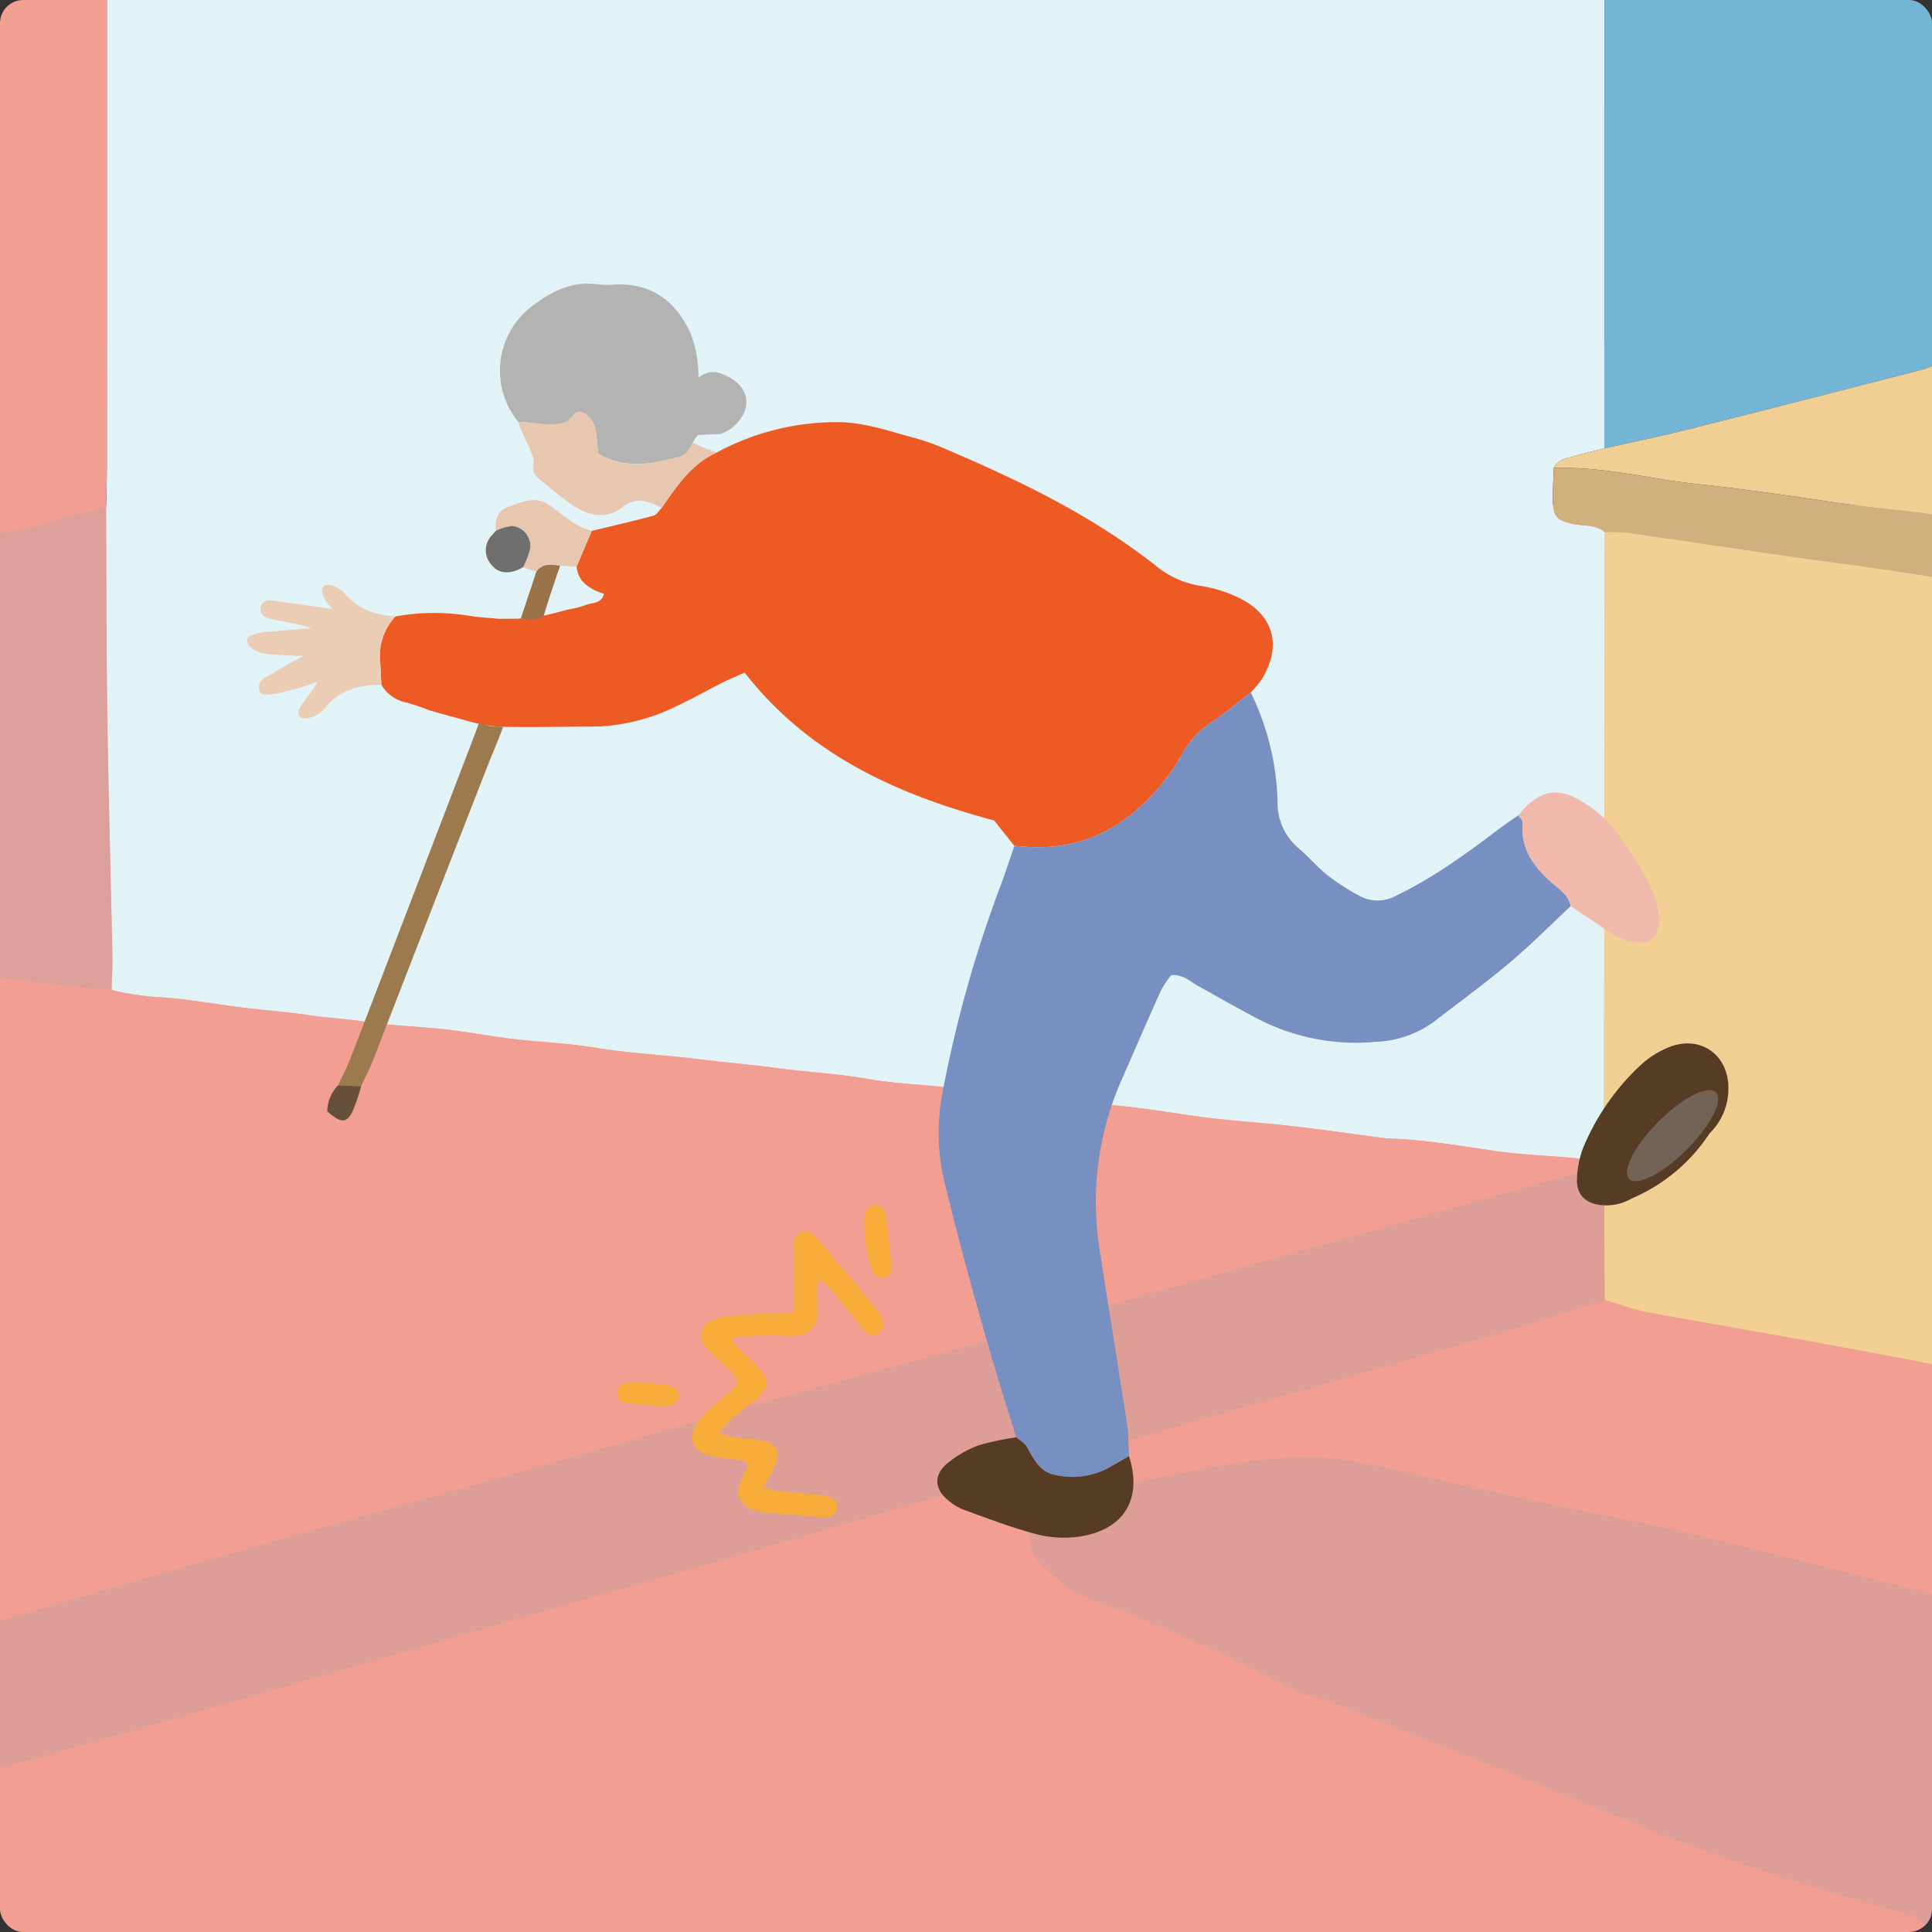 <svg xmlns="http://www.w3.org/2000/svg" xmlns:xlink="http://www.w3.org/1999/xlink" width="334" height="334" viewBox="0 0 334 334">
  <rect x="0" y="0" width="334" height="334" fill="#333333" stroke="none"/>
  <defs>
    <clipPath id="clip-path">
      <rect id="Rectangle_177" data-name="Rectangle 177" width="334" height="334" rx="4" transform="translate(4865.331 3948.451)" fill="none"/>
    </clipPath>
  </defs>
  <g id="Group_792" data-name="Group 792" transform="translate(-4865.331 -3948.451)" clip-path="url(#clip-path)">
    <g id="Group_791" data-name="Group 791">
      <g id="Group_790" data-name="Group 790">
        <g id="Group_788" data-name="Group 788">
          <rect id="Rectangle_176" data-name="Rectangle 176" width="367.019" height="259.12" transform="translate(4863.82 4035.779)" fill="#f39e93"/>
          <path id="Path_1644" data-name="Path 1644" d="M4883.8,3902.208l258.9-.02q-.006,61.894-.014,123.787c-1.725.438-3.469.815-5.17,1.333-1.323.4-2.853.533-3.567,2.036-.061,1.821-.188,3.642-.167,5.462.033,2.863.59,3.544,3.239,4.178,1.924.46,4.067.051,5.753,1.453q-.036,25.348-.072,50.7-.039,29.25-.075,58.5l-2.107.083a9.49,9.49,0,0,0-2.476-1c-4.777-.48-9.6-.612-14.342-1.3-6.213-.909-12.4-1.982-18.69-2.162a16.606,16.606,0,0,1-1.652-.218c-4.934-.648-9.861-1.36-14.8-1.924-4.587-.524-9.2-.805-13.785-1.35-4.757-.566-9.479-1.436-14.239-1.962-4.956-.546-9.939-.835-14.91-1.251-.55-.046-1.09-.213-1.64-.281-5.123-.631-10.244-1.286-15.373-1.866-4.4-.5-8.864-.644-13.216-1.417-5.283-.939-10.627-1.179-15.923-1.91-4.205-.581-8.462-.9-12.655-1.436-6.043-.78-12.142-1.006-18.145-2-4.027-.664-8.067-.945-12.12-1.3-4.767-.416-9.483-1.383-14.242-1.932-4.584-.529-9.233-.592-13.781-1.311-3.3-.523-6.632-.658-9.893-1.155-3.485-.531-6.974-.788-10.459-1.189-4.943-.568-9.85-1.535-14.8-1.869a47.681,47.681,0,0,1-8.757-1.272c.052-2.038.181-4.078.14-6.114-.279-13.7-.672-27.406-.872-41.11-.177-12.054-.151-24.11-.215-36.164.043-2.223.123-4.446.123-6.669Q4883.805,3965.88,4883.8,3902.208Z" fill="#e2f3f8"/>
          <path id="Path_1645" data-name="Path 1645" d="M4884.614,4119.608a47.738,47.738,0,0,0,8.759,1.272c4.954.334,9.861,1.3,14.8,1.869,3.485.4,6.974.658,10.459,1.189,3.261.5,6.591.632,9.893,1.155,4.548.719,9.2.782,13.781,1.311,4.759.549,9.475,1.516,14.242,1.932,4.053.354,8.093.635,12.12,1.3,6,.99,12.1,1.216,18.145,2,4.193.541,8.45.855,12.655,1.436,5.3.731,10.64.971,15.923,1.91,4.352.773,8.812.92,13.216,1.417,5.129.58,10.25,1.235,15.373,1.866.55.068,1.09.235,1.64.281,4.971.416,9.954.705,14.91,1.251,4.76.526,9.482,1.4,14.239,1.962,4.584.545,9.2.826,13.785,1.35,4.943.564,9.87,1.276,14.8,1.924a16.606,16.606,0,0,0,1.652.218c6.294.18,12.477,1.253,18.69,2.162,4.742.693,9.565.825,14.342,1.3a9.47,9.47,0,0,1,2.475,1c-1.286,1.58-3.259,1.653-4.989,2.161-6.384,1.875-12.805,3.624-19.208,5.434q-16.017,4.529-32.03,9.072-17.88,5.058-35.763,10.112c-6.226,1.773-12.413,3.685-18.648,5.425-10.328,2.881-20.7,5.622-31.019,8.52-10.861,3.05-21.682,6.238-32.533,9.324-11.737,3.339-23.49,6.622-35.232,9.941-10.678,3.018-21.361,6.018-32.025,9.087-11.728,3.376-23.436,6.821-35.153,10.236-.059-2.036-.166-4.073-.167-6.11q-.016-49.5,0-98.993c0-2.22.16-4.44.243-6.659C4869.087,4117.757,4880.949,4119.542,4884.614,4119.608Z" fill="#f39e93"/>
          <path id="Path_1646" data-name="Path 1646" d="M5230.013,4170.818q-.177,9.444-.354,18.889a9.539,9.539,0,0,1-2.214.1q-10.065-1.885-20.11-3.867c-4.349-.856-8.675-1.825-13.029-2.647-7.794-1.471-15.6-2.886-23.4-4.294-6.9-1.246-13.826-2.382-20.712-3.711-2.525-.487-4.97-1.386-7.451-2.1q-.055-11.778-.11-23.555.037-29.249.075-58.5.034-25.348.072-50.7a28.632,28.632,0,0,1,3.329.057c3.644.474,7.277,1.031,10.914,1.561,6.543.953,13.085,1.924,19.631,2.859,3.821.546,7.653,1.014,11.474,1.559,4,.571,7.987,1.227,11.989,1.782,3.643.505,7.322.788,10.943,1.412,6.539,1.126,13.069,2.21,19.739,1.954.046,1.3.132,2.6.13,3.9q-.07,53.787-.19,107.574C5230.728,4165.668,5230.265,4168.243,5230.013,4170.818Z" fill="#f2cf93"/>
          <path id="Path_1647" data-name="Path 1647" d="M5222.583,4230.442q2.578.757,5.153,1.519c.123,1.473.354,2.943.358,4.414q.052,20.3.036,40.594c0,.926.034,1.858-.051,2.778-.189,2.036-1.064,2.852-3.241,3.031-.922.075-1.854.036-2.781.039-1.484.006-2.969-.014-4.453,0-6.485.086-12.968.156-19.342-1.342-1.441-2.017-3.82-2.216-5.888-2.819-14.375-4.191-28.7-8.514-42.575-14.2q-11.283-4.627-22.6-9.179-16.733-6.688-33.51-13.268a14.92,14.92,0,0,0-2.712-.534l-4.531-2.093a256.75,256.75,0,0,0-29.493-13.337c-2.054-.771-4.079-1.618-6.119-2.429-1.291-1.035-2.6-2.052-3.865-3.113-3.652-3.057-4.4-5.71-2.94-10.3.536-1.684,2.216-3.172,3.711-2.556,3.029,1.247,5.375-.113,7.942-1.181a29.742,29.742,0,0,1,5.317-1.595c5.43-1.14,10.864-2.275,16.332-3.211,3.458-.592,6.97-.915,10.471-1.2,7.7-.633,15.089,1.293,22.5,2.937,7.591,1.682,15.174,3.4,22.777,5.028,7.959,1.7,15.982,3.127,23.9,5.014,13.508,3.223,26.971,6.646,40.419,10.116C5205.827,4225.722,5214.191,4228.136,5222.583,4230.442Z" fill="#ce9e9b" opacity="0.6" style="mix-blend-mode: multiply;isolation: isolate"/>
          <path id="Path_1648" data-name="Path 1648" d="M5142.629,4149.634q.056,11.778.109,23.555c-3.428,1.117-6.881,2.167-10.275,3.382-1.485.532-45.145,13.227-46,13.428-2.093.489-35.548,10.337-36.765,10.692-5.456,1.591-65.855,19.331-67.077,19.675q-15.7,4.41-31.345,8.987c-1,.294-85.935,25.136-87.347,25.118q0-12.721,0-25.442c11.719-3.415,23.427-6.86,35.155-10.236,10.664-3.069,21.347-6.069,32.025-9.087,11.742-3.319,23.5-6.6,35.232-9.941,10.851-3.086,21.672-6.274,32.533-9.324,10.323-2.9,20.691-5.639,31.019-8.52,6.235-1.74,12.422-3.652,18.648-5.425q17.873-5.091,35.763-10.112,16.017-4.53,32.03-9.072c6.4-1.81,12.824-3.559,19.208-5.434,1.73-.508,3.7-.581,4.989-2.161Z" fill="#ce9e9b" opacity="0.6" style="mix-blend-mode: multiply;isolation: isolate"/>
          <path id="Path_1649" data-name="Path 1649" d="M5142.688,4025.975q.007-61.893.014-123.787l56.945.012q.015,54.672.028,109.345a9.607,9.607,0,0,1-1.525.679c-13.621,3.5-27.238,7.012-40.877,10.441C5152.44,4023.88,5147.551,4024.878,5142.688,4025.975Z" fill="#74b5d6"/>
          <path id="Path_1650" data-name="Path 1650" d="M5199.675,4011.545q-.013-54.672-.028-109.345,12.242,0,24.483,0c1.113,0,2.229-.02,3.336.067a2.246,2.246,0,0,1,2.236,2.587,4.674,4.674,0,0,1-.134,1.649c-1.236,3.03-.887,6.2-.892,9.332-.021,12.787-.043,25.574.025,38.361.011,2.192.478,4.379.7,6.572.149,1.467.33,2.94.338,4.411.038,6.3.067,12.6-.013,18.9-.023,1.826-.442,3.645-.635,5.471-.173,1.649-.387,3.3-.408,4.956-.086,6.856-.1,13.712-.148,20.566-8.929-.927-17.86-1.84-26.786-2.8A9.389,9.389,0,0,1,5199.675,4011.545Z" fill="#e2f3f8"/>
          <path id="Path_1651" data-name="Path 1651" d="M4883.8,3902.208q0,63.672-.009,127.343c0,2.223-.08,4.446-.122,6.667-3.008.749-6.047,1.4-9.017,2.278a46.773,46.773,0,0,1-10.709,2.235c-.071-1.849-.2-3.7-.2-5.546q-.035-63.924-.052-127.849c0-6.329-.087-6.262,5.983-6.231,3.523.018,7.046-.009,10.57-.009C4881.542,3901.095,4882.864,3901.041,4883.8,3902.208Z" fill="#f39e93"/>
          <path id="Path_1652" data-name="Path 1652" d="M5199.675,4011.545a9.389,9.389,0,0,0,2.075.731c8.926.96,17.857,1.873,26.786,2.8,1.479.892,2.476,1.922,2.432,3.92-.165,7.551-.159,15.1-.216,22.658-3.1-.388-6.2-.79-9.3-1.16-4.019-.479-8.052-.853-12.059-1.419-3.818-.538-7.6-1.347-11.416-1.885s-7.682-.834-11.512-1.339c-4.734-.623-9.451-1.368-14.179-2.031-2.912-.409-5.831-.771-8.749-1.138-3.651-.458-7.328-.763-10.952-1.38-6.174-1.051-12.335-2.12-18.632-1.958.714-1.5,2.244-1.633,3.567-2.036,1.7-.518,3.445-.9,5.17-1.333,4.863-1.1,9.752-2.1,14.585-3.31,13.639-3.429,27.256-6.943,40.877-10.441A9.607,9.607,0,0,0,5199.675,4011.545Z" fill="#f1cf94"/>
          <path id="Path_1653" data-name="Path 1653" d="M4863.944,4040.731a46.773,46.773,0,0,0,10.709-2.235c2.97-.88,6.009-1.529,9.017-2.278.063,12.056.037,24.112.214,36.166.2,13.7.593,27.406.872,41.11.041,2.036-.088,4.076-.14,6.114-3.667-.066-20.616-2.341-20.616-2.341s-.213-2.581-.214-3.871q-.02-34.672,0-69.343C4863.784,4042.945,4863.888,4041.838,4863.944,4040.731Z" fill="#cfa09d" opacity="0.6" style="mix-blend-mode: multiply;isolation: isolate"/>
          <path id="Path_1654" data-name="Path 1654" d="M5133.951,4029.344c6.3-.162,12.458.907,18.632,1.958,3.624.617,7.3.922,10.952,1.38,2.918.367,5.837.729,8.749,1.138,4.728.663,9.445,1.408,14.179,2.031,3.83.5,7.688.8,11.512,1.339s7.6,1.347,11.416,1.885c4.007.566,8.04.94,12.059,1.419,3.1.37,6.2.772,9.3,1.16q.021,4.983.044,9.967c-6.671.256-13.2-.828-19.74-1.954-3.621-.624-7.3-.907-10.943-1.412-4-.555-7.989-1.211-11.989-1.782-3.821-.545-7.653-1.013-11.474-1.559-6.546-.935-13.088-1.906-19.631-2.859-3.637-.53-7.27-1.087-10.914-1.561a28.632,28.632,0,0,0-3.329-.057c-1.686-1.4-3.829-.993-5.753-1.453-2.649-.634-3.206-1.315-3.239-4.178C5133.763,4032.986,5133.89,4031.165,5133.951,4029.344Z" fill="#d1b080"/>
        </g>
        <g id="Group_789" data-name="Group 789">
          <path id="Path_1655" data-name="Path 1655" d="M4954.937,4055.429l.447-.08c1.719.34,7.168-1.312,8.344-1.564a17.034,17.034,0,0,0,3-.783c1.011-.423,2.5-.088,3.03-1.881-2.323-.793-4.442-1.9-4.745-4.7l2.616-6.19c3.55-.858,7.112-1.675,10.64-2.618.556-.149.96-.866,1.425-1.319,2.623-3.756,5.126-7.641,9.551-9.619a43.644,43.644,0,0,1,21.339-5.242c4.569.116,8.769,1.655,13.078,2.789a42.308,42.308,0,0,1,5.814,2.145c12.542,5.369,24.77,11.313,35.568,19.806a16.144,16.144,0,0,0,7.882,3.569,23.045,23.045,0,0,1,6.39,1.973c6.159,2.873,7.721,8.271,4.2,14.079a20.455,20.455,0,0,1-1.955,2.368c-2.163,1.663-4.261,3.433-6.52,4.967a16.164,16.164,0,0,0-5.266,5.522,31.548,31.548,0,0,1-2.169,3.493c-6.307,8.5-14.336,13.6-25.369,12.665-.514-.043-1.027-.079-1.541-.119l-3.489-4.387c-16.716-4.491-32.031-11.307-43.132-25.567-1.355.6-2.6,1.1-3.793,1.7-2.761,1.387-5.454,2.916-8.254,4.218a33.939,33.939,0,0,1-13.368,3.4c-5.778.028-11.577.15-17.37.033a30.389,30.389,0,0,1-5.467-1.1c-2.108-.583-4.226-1.134-6.322-1.761a39.616,39.616,0,0,0-3.815-1.3,6.443,6.443,0,0,1-4.422-3.109c-.071-1.332-.119-2.665-.217-4a9.98,9.98,0,0,1,2.646-7.8,37.887,37.887,0,0,1,13.568.03l4.365.385c1.089-.009,2.178-.018,3.261-.025A.42.42,0,0,0,4954.937,4055.429Z" fill="#ee5a24"/>
          <path id="Path_1656" data-name="Path 1656" d="M5040.694,4094.692c.514.04,1.027.076,1.541.119,11.033.932,19.062-4.164,25.369-12.665a31.548,31.548,0,0,0,2.169-3.493,16.164,16.164,0,0,1,5.266-5.522c2.259-1.534,4.357-3.3,6.52-4.967a45.388,45.388,0,0,1,4.632,18.868,10.249,10.249,0,0,0,3.7,8.114c1.706,1.436,3.141,3.2,4.887,4.58a40.546,40.546,0,0,0,5.592,3.615,6.569,6.569,0,0,0,6.394-.085c6.4-3.086,12.075-7.235,17.7-11.489,1.093-.827,2.237-1.585,3.357-2.374.261.428.779.876.745,1.278-.388,4.582,1.986,7.711,5.21,10.527,1.237,1.081,2.786,2.047,3.081,3.921-3.513,3.277-6.9,6.7-10.573,9.791-4.2,3.535-8.654,6.775-13.006,10.132a18.064,18.064,0,0,1-10.076,3.512,36.759,36.759,0,0,1-20.022-3.765c-3.654-1.905-7.238-3.945-10.837-5.954-1.328-.742-2.439-1.95-4.532-1.816a18.078,18.078,0,0,0-1.784,2.686c-2.263,5.01-4.44,10.058-6.643,15.094a52.1,52.1,0,0,0-4.018,29.22c1.547,10.186,3.235,20.35,4.794,30.534.284,1.854.246,3.756.358,5.637-1.167.672-2.33,1.35-3.5,2.012a13.311,13.311,0,0,1-9.37,1.213c-2.553-.5-3.661-2.753-4.812-4.863-.365-.668-1.2-1.081-1.814-1.611q-6.867-21.576-12.276-43.561a36.729,36.729,0,0,1-.426-16.3,213.448,213.448,0,0,1,9.66-34.637C5038.958,4099.886,5039.792,4097.276,5040.694,4094.692Z" fill="#788fc1"/>
          <path id="Path_1657" data-name="Path 1657" d="M4954.938,4021.394a13.97,13.97,0,0,1,2.407-20.037c3.377-2.6,6.984-4.388,11.433-3.739a17.454,17.454,0,0,0,3.094.016c6.311-.217,10.349,3.026,12.871,8.5a20.56,20.56,0,0,1,1.322,7.658,3.757,3.757,0,0,1,4.019-.721c4.93,1.86,5.775,6.12,1.636,9.485a9.325,9.325,0,0,1-1.832.917l-3.822.17c-1.4,1.133-1.06,3.253-2.877,3.706-4.8,1.2-9.6,2.42-14.459-.508-.131-1.308-.195-2.65-.414-3.967a2.8,2.8,0,0,0-2.8-2.475c-.674-.036-1.405.768-1.984,1.027C4960.759,4022.665,4957.815,4021.358,4954.938,4021.394Z" fill="#b3b3b2"/>
          <path id="Path_1658" data-name="Path 1658" d="M4992.8,4187.344c-.343-1.485-1.6-2.2-2.565-3.149a36.925,36.925,0,0,1-2.913-2.92,2.683,2.683,0,0,1,1.034-4.431,8.518,8.518,0,0,1,2.752-.8c2.461-.262,4.935-.4,7.405-.567,1.348-.094,2.742.24,4.048-.339v-8.311c0-.963-.01-1.927,0-2.891a2.284,2.284,0,0,1,1.25-2.4c1.265-.535,2.083.22,2.848,1.065.276.306.54.625.806.941,2.927,3.475,5.867,6.939,8.768,10.436a13.4,13.4,0,0,1,1.584,2.4,1.9,1.9,0,0,1-.609,2.553,1.762,1.762,0,0,1-2.519-.548c-2-2.451-3.979-4.915-5.988-7.356-.4-.489-.905-.9-1.528-1.507-.969,1.4-.665,2.66-.56,3.8.4,4.3-.684,6.385-5.851,6.05-2.329-.151-4.681.027-7.021.086a17.083,17.083,0,0,0-1.907.3,10.528,10.528,0,0,0,1.017,1.592c.971.975,2.033,1.86,3,2.839,2.744,2.776,2.641,4.176-.472,6.72-1.172.958-2.42,1.828-3.553,2.829a26.045,26.045,0,0,0-2.087,2.38,10.437,10.437,0,0,0,2,.761c1.77.247,3.585.242,5.325.609,2.652.56,3.359,2.188,2.155,4.564-.545,1.075-1.161,2.114-1.921,3.488a13.075,13.075,0,0,0,2.094.632c2.461.269,4.93.456,7.394.706a8.078,8.078,0,0,1,2.008.4,1.721,1.721,0,0,1,1.258,1.893,1.79,1.79,0,0,1-1.675,1.551,3.273,3.273,0,0,1-.824.026c-3.427-.277-6.854-.55-10.278-.858a6.867,6.867,0,0,1-1.595-.413c-2.385-.831-3.188-2.466-2.364-4.844a16.346,16.346,0,0,1,.713-1.485c.223-.48.429-.969.585-1.325-.346-1.072-1.142-.9-1.763-1-1.5-.24-3.026-.305-4.5-.645-3.456-.8-4.368-3.315-2.142-6.144a34.454,34.454,0,0,1,3.839-3.728C4991.046,4189.376,4992.382,4188.784,4992.8,4187.344Z" fill="#f8ad3b"/>
          <path id="Path_1659" data-name="Path 1659" d="M5041.018,4196.941c.618.53,1.449.943,1.814,1.611,1.151,2.11,2.259,4.361,4.812,4.863a13.311,13.311,0,0,0,9.37-1.213c1.173-.662,2.336-1.34,3.5-2.012,2.355,7.378-.837,12.623-8.3,13.86a19.018,19.018,0,0,1-8.16-.491c-4.122-1.126-8.134-2.665-12.159-4.12a9.619,9.619,0,0,1-2.621-1.6c-2.456-1.963-2.578-4.452-.082-6.479a18.637,18.637,0,0,1,5.306-3.034A45.125,45.125,0,0,1,5041.018,4196.941Z" fill="#563b25"/>
          <path id="Path_1660" data-name="Path 1660" d="M5136.856,4105.119c-.295-1.874-1.844-2.84-3.081-3.921-3.224-2.816-5.6-5.945-5.21-10.527.034-.4-.484-.85-.745-1.278.45-.515.861-1.068,1.354-1.535,2.98-2.82,5.7-3.126,9.28-1.074a21.2,21.2,0,0,1,7.375,7c2.6,4.016,5.585,7.839,6.26,12.771a7.38,7.38,0,0,1-.282,2.957,2.473,2.473,0,0,1-2.295,1.759,8.935,8.935,0,0,1-6.252-1.881C5141.146,4107.938,5138.992,4106.541,5136.856,4105.119Z" fill="#f1b9ac"/>
          <path id="Path_1661" data-name="Path 1661" d="M4950.962,4074.082a4.362,4.362,0,0,1,1.335.056c-1.02,2.8-1.68,4.188-2.479,6.232q-10.011,25.594-19.936,51.224c-.619,1.587-1.414,3.1-2.126,4.654l-3.977-.172c.716-1.543,1.525-3.051,2.135-4.635q10.506-27.3,20.956-54.612c.242-.63.958-2.459,1.229-3.292C4949.738,4073.739,4949.026,4073.9,4950.962,4074.082Z" fill="#9c7a4e"/>
          <path id="Path_1662" data-name="Path 1662" d="M4933.691,4055.036a9.98,9.98,0,0,0-2.646,7.8c.1,1.33.146,2.663.217,4-3.653-.015-6.974.853-9.384,3.592a5.451,5.451,0,0,1-3.608,2.238c-1.125.053-1.588-.541-1.2-1.558.46-1.208,2.543-3.4,3.165-4.79-3.837,1.37-9.194,2.858-9.866,1.918a1.81,1.81,0,0,1,.664-2.558c1.9-1.066,3.868-2.348,6.713-3.814-2.558-.132-4.169-.181-5.775-.3-2.561-.2-3.935-1.373-3.935-2.378s2.51-1.487,4.025-1.548c.845-.034,5.879-.542,7.169-.542-3.014-1.066-6.69-1.382-7.937-1.927l-.035-.016a1.548,1.548,0,0,1,.646-2.956l10.843,1.519c-4.111-4.75-.009-5.209,2.34-2.5C4927.46,4053.947,4930.392,4054.734,4933.691,4055.036Z" fill="#ebccb5"/>
          <path id="Path_1663" data-name="Path 1663" d="M4954.938,4021.394c2.877-.036,5.821,1.035,8.6-.207.582-.58,1.244-1.635,1.918-1.6,1.509.082,2.613,1.771,2.865,3.282.219,1.317.283,2.659.414,3.967,4.86,2.928,9.03,1.8,13.826.607,1.818-.453,1.758-1.461,2.555-2.457a31,31,0,0,0,4.13,1.69c-4.425,1.978-6.928,5.863-9.551,9.619-2.152-1.269-4.322-2-6.614-.261-3.539,2.689-6.72,1.263-9.763-.957-1.641-1.2-3.191-2.522-4.754-3.824a2.878,2.878,0,0,1-.946-1.167c-.268-.83.149-1.628-.109-2.46C4956.864,4025.564,4955.568,4023.461,4954.938,4021.394Z" fill="#e8c7b0"/>
          <path id="Path_1664" data-name="Path 1664" d="M5153.554,4129.614a16.111,16.111,0,0,0-4.687,3.058,40.954,40.954,0,0,0-9.853,14.231,16.6,16.6,0,0,0-1.054,5.469c-.085,2.584,1.487,4.118,4.036,4.393a8.629,8.629,0,0,0,5.429-1.127,30.228,30.228,0,0,0,13.44-11.236,10.779,10.779,0,0,0,3.266-7.811C5164.173,4130.648,5159.033,4127.2,5153.554,4129.614Z" fill="#563b25"/>
          <path id="Path_1665" data-name="Path 1665" d="M4967.625,4040.233q-1.308,3.1-2.615,6.19l-2.831-.181c-1.506-.168-3.05-.483-4.129,1.041q-1.143-.387-2.289-.771a14.2,14.2,0,0,0,1.228-3.239,3.483,3.483,0,0,0-3.106-3.894,8.924,8.924,0,0,0-2.831.831c-.082-1.772.081-3.413,2.111-4.106,2.376-.81,4.733-2.086,7.206-.285,1.5,1.09,2.938,2.27,4.492,3.272A15.887,15.887,0,0,0,4967.625,4040.233Z" fill="#e8c7b0"/>
          <path id="Path_1666" data-name="Path 1666" d="M5019.5,4167.285a1.742,1.742,0,0,1-3.363.884,24.352,24.352,0,0,1-1.358-9.241c.086-1.377.954-2.19,2.009-2.1.956.083,1.565.776,1.705,1.952Q5019,4163.033,5019.5,4167.285Z" fill="#f8ad3b"/>
          <path id="Path_1667" data-name="Path 1667" d="M4975.5,4187.4c1.8.171,3.431.29,5.054.5a3.892,3.892,0,0,1,1.48.6,1.558,1.558,0,0,1-.213,2.685,4.713,4.713,0,0,1-1.963.358c-2.042-.117-4.078-.331-6.114-.532a1.736,1.736,0,0,1-1.706-1.47,1.819,1.819,0,0,1,1.6-2.009,5.172,5.172,0,0,1,.807-.131C4974.853,4187.379,4975.263,4187.4,4975.5,4187.4Z" fill="#f8ad3b"/>
          <path id="Path_1668" data-name="Path 1668" d="M4951.052,4040.21a8.924,8.924,0,0,1,2.831-.831,3.483,3.483,0,0,1,3.106,3.894,14.2,14.2,0,0,1-1.228,3.239c-.3.153-.59.332-.9.458-1.731.7-3.4.611-4.6-.911a3.731,3.731,0,0,1,.125-5.088C4950.6,4040.71,4950.828,4040.463,4951.052,4040.21Z" fill="#716f6e"/>
          <path id="Path_1669" data-name="Path 1669" d="M4923.779,4136.076l3.977.172a31.11,31.11,0,0,1-1.468,4.326c-1.068,2.114-2.006,2.076-4.382.007A6.628,6.628,0,0,1,4923.779,4136.076Z" fill="#67503a"/>
          <path id="Path_1670" data-name="Path 1670" d="M4958.05,4047.283c1.079-1.524,2.623-1.209,4.129-1.041-.656,1.755-2.5,7.371-2.849,8.654-1.489.884-2.227.793-3.946.453Q4956.715,4051.315,4958.05,4047.283Z" fill="#9a7448"/>
          <ellipse id="Ellipse_67" data-name="Ellipse 67" cx="10.596" cy="3.438" rx="10.596" ry="3.438" transform="translate(5144.558 4149.842) rotate(-45)" fill="#736357"/>
        </g>
      </g>
    </g>
  </g>
</svg>
